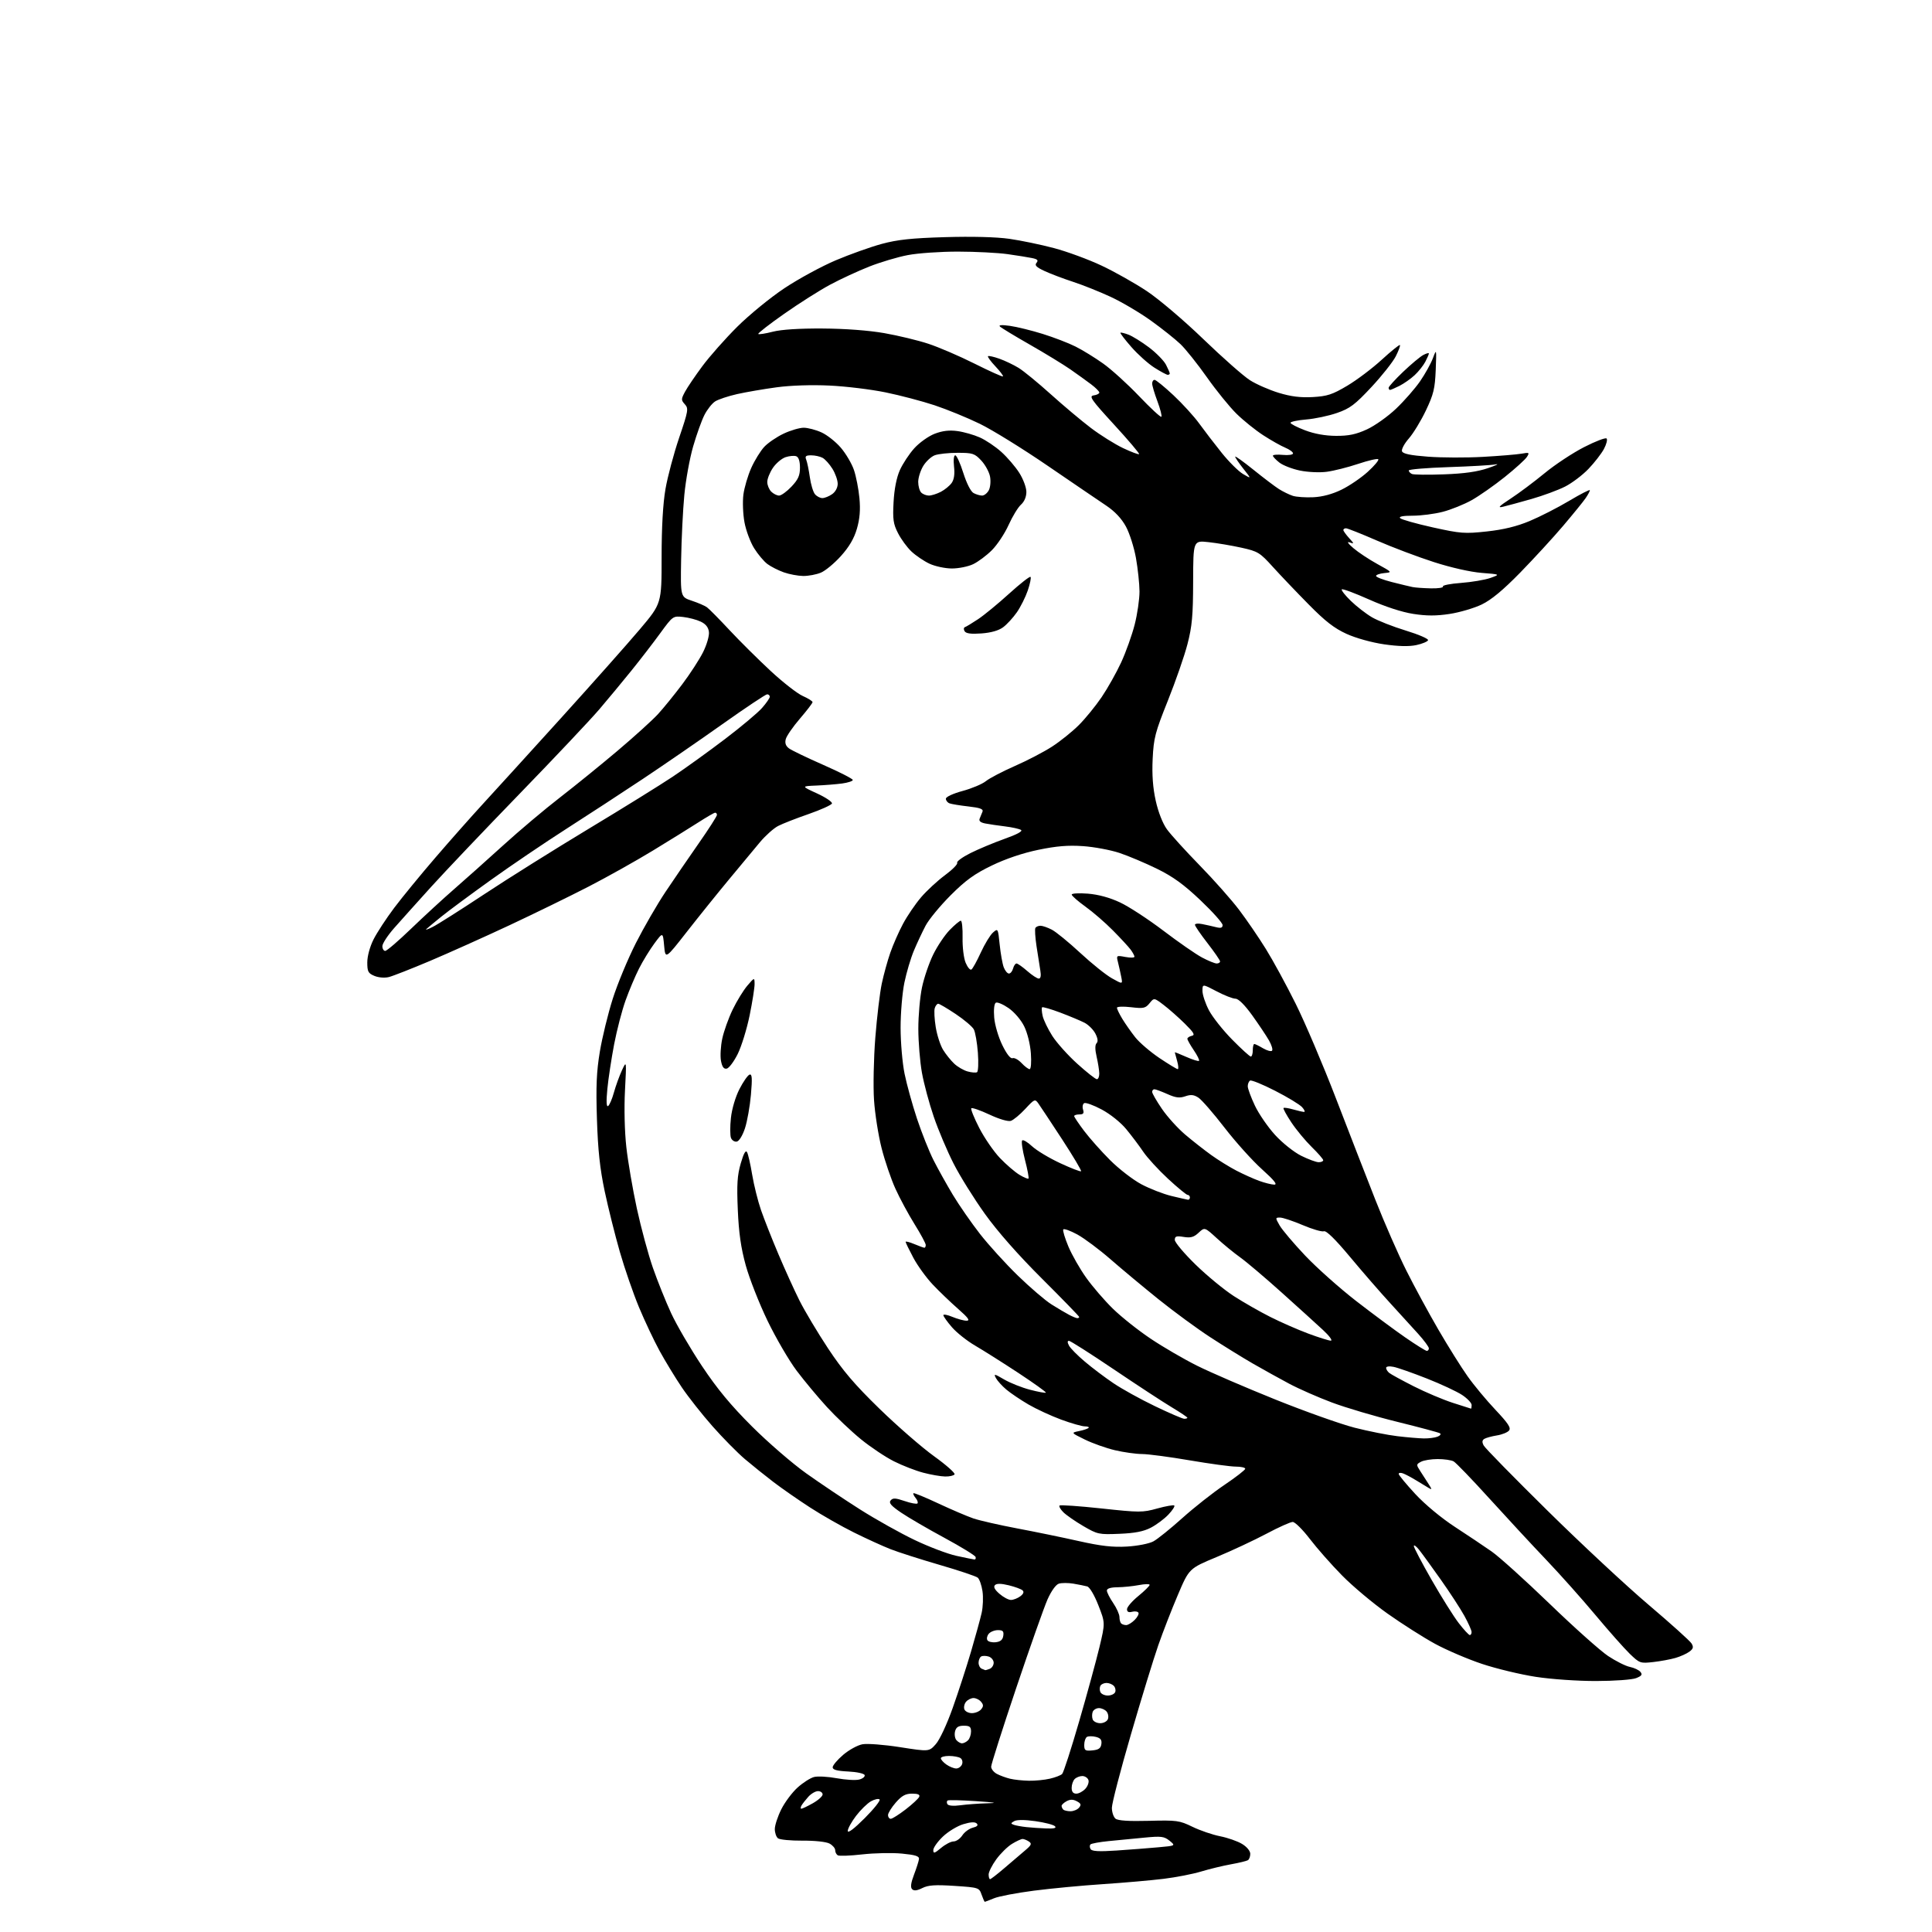 <?xml version="1.0" encoding="UTF-8" standalone="no"?>
<svg 
  version="1.1" 
  xmlns="http://www.w3.org/2000/svg" 
  xmlns:xlink="http://www.w3.org/1999/xlink" 
  xmlns:svg="http://www.w3.org/2000/svg"
  xmlns:rdf="http://www.w3.org/1999/02/22-rdf-syntax-ns#"
  xmlns:cc="http://creativecommons.org/ns#"
  xmlns:dc="http://purl.org/dc/elements/1.1/"
  viewBox="0 0 768 768"
  width="768"
  height="768"
>
<style>svg {background-color: white; }</style>"
<path stroke="none" fill="black" fill-rule="evenodd" d="M391.48,756.00C391.32,756.00 390.75,754.72 390.20,753.16C389.23,750.36 389.05,750.31 379.43,749.67C371.74,749.17 369.00,749.35 366.64,750.53C364.54,751.58 363.31,751.71 362.58,750.98C361.86,750.26 362.08,748.50 363.33,745.22C364.32,742.62 365.21,739.83 365.31,739.00C365.46,737.85 363.89,737.35 358.50,736.83C354.65,736.46 347.57,736.61 342.77,737.15C337.97,737.70 333.58,737.86 333.02,737.51C332.46,737.17 332.00,736.25 332.00,735.48C332.00,734.70 330.99,733.52 329.75,732.85C328.45,732.14 323.92,731.65 319.00,731.69C314.32,731.72 309.94,731.30 309.25,730.75C308.56,730.20 308.00,728.55 308.00,727.07C308.00,725.60 309.15,722.08 310.56,719.26C311.96,716.44 314.88,712.54 317.03,710.59C319.19,708.64 322.15,706.75 323.62,706.38C325.09,706.01 329.15,706.23 332.63,706.88C336.12,707.52 340.12,707.76 341.53,707.40C342.94,707.05 343.92,706.25 343.71,705.63C343.51,705.00 340.62,704.37 337.17,704.20C332.75,703.99 331.00,703.52 331.00,702.53C331.00,701.77 332.87,699.55 335.16,697.59C337.45,695.63 340.89,693.74 342.81,693.38C344.74,693.01 351.43,693.53 357.81,694.53C369.32,696.33 369.32,696.33 371.99,693.33C373.52,691.63 376.42,685.41 378.72,678.92C380.95,672.64 384.23,662.55 386.01,656.50C387.79,650.45 389.68,643.55 390.22,641.16C390.76,638.77 390.91,634.87 390.55,632.49C390.19,630.11 389.34,627.70 388.66,627.14C387.98,626.57 381.14,624.28 373.46,622.05C365.78,619.81 357.02,617.01 354.00,615.82C350.98,614.64 344.45,611.66 339.50,609.21C334.55,606.76 326.68,602.28 322.00,599.24C317.32,596.21 310.80,591.67 307.50,589.16C304.20,586.64 299.09,582.54 296.14,580.04C293.19,577.54 287.40,571.67 283.27,567.00C279.14,562.33 273.63,555.35 271.03,551.50C268.43,547.65 264.46,541.12 262.20,537.00C259.95,532.88 256.25,525.04 253.98,519.59C251.72,514.14 248.30,504.27 246.40,497.65C244.50,491.04 241.79,480.20 240.38,473.57C238.48,464.57 237.69,457.27 237.29,444.84C236.87,431.83 237.12,425.96 238.45,418.03C239.38,412.44 241.68,403.02 243.56,397.08C245.44,391.14 249.59,381.16 252.77,374.89C255.95,368.63 261.26,359.45 264.57,354.50C267.88,349.55 273.83,340.86 277.79,335.19C281.76,329.51 285.00,324.45 285.00,323.94C285.00,323.42 284.66,323.03 284.25,323.06C283.84,323.10 280.80,324.86 277.50,326.98C274.20,329.10 266.10,334.12 259.50,338.14C252.90,342.16 241.43,348.59 234.00,352.42C226.57,356.25 212.40,363.17 202.50,367.81C192.60,372.44 178.43,378.80 171.00,381.95C163.57,385.09 156.19,387.99 154.60,388.39C152.92,388.81 150.49,388.62 148.85,387.94C146.36,386.91 146.00,386.23 146.00,382.58C146.00,380.12 147.02,376.35 148.48,373.45C149.85,370.73 153.56,365.06 156.73,360.85C159.90,356.64 167.28,347.64 173.13,340.85C178.97,334.06 187.48,324.45 192.03,319.50C196.58,314.55 210.50,299.25 222.96,285.50C235.41,271.75 249.52,255.87 254.30,250.21C263.00,239.92 263.00,239.92 263.00,221.59C263.00,209.63 263.53,200.18 264.54,194.38C265.38,189.50 267.83,180.33 269.97,174.01C273.61,163.30 273.76,162.39 272.24,160.71C270.72,159.03 270.73,158.67 272.32,155.70C273.27,153.94 276.38,149.35 279.24,145.50C282.10,141.65 288.30,134.64 293.03,129.93C297.76,125.22 306.21,118.30 311.82,114.57C317.43,110.84 326.63,105.84 332.26,103.46C337.89,101.08 346.10,98.15 350.50,96.96C356.70,95.27 362.37,94.66 375.69,94.27C386.36,93.95 396.02,94.20 401.19,94.93C405.76,95.58 413.77,97.24 419.00,98.63C424.23,100.02 432.73,103.15 437.90,105.59C443.07,108.02 451.17,112.59 455.90,115.73C460.69,118.92 470.64,127.37 478.36,134.82C485.99,142.17 494.31,149.51 496.86,151.13C499.41,152.76 504.56,155.01 508.29,156.15C513.19,157.64 516.97,158.11 521.85,157.84C527.62,157.51 529.64,156.85 535.56,153.33C539.38,151.06 545.56,146.40 549.29,142.97C553.03,139.55 556.27,136.93 556.49,137.16C556.72,137.38 555.97,139.40 554.84,141.64C553.70,143.87 549.34,149.39 545.14,153.89C538.62,160.87 536.62,162.38 531.50,164.15C528.20,165.30 522.69,166.47 519.25,166.75C515.81,167.04 513.00,167.63 513.00,168.07C513.00,168.50 515.59,169.84 518.75,171.04C522.50,172.47 526.80,173.24 531.09,173.26C536.11,173.29 539.03,172.68 543.37,170.69C546.50,169.25 551.73,165.54 554.98,162.44C558.24,159.33 562.53,154.43 564.52,151.54C566.51,148.65 568.80,144.53 569.60,142.39C571.04,138.55 571.05,138.61 570.72,147.09C570.42,154.45 569.87,156.75 566.83,163.14C564.88,167.25 561.82,172.27 560.04,174.30C558.25,176.34 557.03,178.63 557.32,179.40C557.71,180.40 560.72,181.02 567.68,181.54C573.08,181.95 582.90,181.98 589.50,181.61C596.10,181.24 603.00,180.67 604.84,180.34C607.91,179.79 608.08,179.89 606.98,181.62C606.33,182.66 602.35,186.26 598.15,189.63C593.94,193.00 588.02,197.14 585.00,198.83C581.98,200.52 576.82,202.60 573.54,203.45C570.26,204.30 564.88,205.00 561.59,205.00C557.63,205.00 555.94,205.34 556.59,205.99C557.14,206.54 562.97,208.18 569.54,209.64C580.60,212.09 582.22,212.22 591.05,211.26C597.65,210.54 602.90,209.27 608.05,207.12C612.15,205.41 619.21,201.80 623.75,199.10C628.29,196.39 632.00,194.49 632.00,194.87C632.00,195.25 631.24,196.67 630.31,198.03C629.38,199.39 625.37,204.32 621.40,209.00C617.43,213.68 609.75,222.03 604.34,227.58C597.48,234.60 592.83,238.45 589.00,240.30C585.98,241.75 580.24,243.44 576.25,244.05C570.93,244.86 567.08,244.86 561.77,244.03C557.29,243.34 550.61,241.16 544.24,238.31C538.58,235.79 533.70,233.97 533.39,234.28C533.08,234.59 534.69,236.65 536.97,238.86C539.25,241.07 543.03,244.00 545.37,245.37C547.71,246.74 553.76,249.12 558.82,250.66C563.87,252.20 567.86,253.92 567.68,254.48C567.49,255.04 565.39,255.92 563.01,256.43C560.11,257.05 555.87,256.95 550.21,256.13C545.31,255.42 539.04,253.68 535.31,251.99C530.40,249.76 526.81,246.98 520.19,240.25C515.41,235.41 509.02,228.70 505.99,225.36C500.82,219.64 500.05,219.17 493.49,217.72C489.65,216.87 483.76,215.87 480.42,215.51C474.33,214.84 474.33,214.84 474.29,231.17C474.26,244.66 473.87,248.98 472.05,256.00C470.85,260.68 467.33,270.80 464.25,278.50C459.18,291.16 458.60,293.38 458.20,301.68C457.90,308.02 458.28,313.18 459.43,318.35C460.44,322.87 462.20,327.36 463.88,329.67C465.40,331.78 471.26,338.23 476.89,344.00C482.53,349.77 489.59,357.74 492.58,361.70C495.58,365.66 500.35,372.63 503.18,377.20C506.02,381.76 511.36,391.57 515.05,399.00C518.75,406.43 525.93,423.30 531.01,436.50C536.09,449.70 543.17,467.93 546.75,477.00C550.32,486.07 555.84,498.68 559.01,505.00C562.17,511.32 567.93,521.93 571.79,528.57C575.65,535.21 580.86,543.53 583.37,547.07C585.87,550.61 590.86,556.61 594.45,560.41C599.55,565.82 600.73,567.62 599.86,568.67C599.24,569.41 597.06,570.29 595.01,570.61C592.96,570.94 590.72,571.56 590.03,571.98C589.15,572.53 589.08,573.28 589.80,574.62C590.35,575.66 601.76,587.30 615.15,600.50C628.54,613.71 646.66,630.58 655.42,638.00C664.17,645.43 671.82,652.31 672.42,653.31C673.28,654.74 673.10,655.42 671.55,656.57C670.47,657.37 668.00,658.48 666.05,659.05C664.10,659.62 660.11,660.36 657.19,660.69C652.05,661.27 651.76,661.17 647.85,657.40C645.64,655.25 639.50,648.33 634.21,642.00C628.93,635.67 620.08,625.75 614.55,619.95C609.02,614.15 598.88,603.20 592.00,595.62C585.12,588.03 578.74,581.41 577.82,580.91C576.89,580.41 574.05,580.00 571.50,580.00C568.95,580.00 565.97,580.48 564.87,581.07C562.94,582.10 562.93,582.24 564.60,584.82C565.55,586.29 567.04,588.61 567.91,589.96C569.26,592.05 569.27,592.29 568.00,591.53C567.17,591.04 564.92,589.68 563.00,588.50C561.08,587.32 558.71,586.06 557.75,585.71C556.79,585.35 556.00,585.44 556.00,585.91C556.00,586.38 558.97,589.96 562.59,593.88C566.48,598.07 572.94,603.44 578.34,606.96C583.38,610.25 589.94,614.63 592.92,616.72C595.91,618.80 606.30,628.17 616.01,637.54C625.72,646.92 636.19,656.26 639.27,658.31C642.36,660.35 646.24,662.30 647.92,662.63C649.59,662.97 651.46,663.85 652.09,664.60C652.98,665.68 652.62,666.20 650.36,667.09C648.78,667.71 641.67,668.22 634.50,668.23C627.18,668.25 616.69,667.52 610.50,666.57C604.45,665.64 594.83,663.33 589.13,661.43C583.43,659.53 575.02,655.93 570.43,653.43C565.85,650.93 557.37,645.54 551.59,641.45C545.81,637.36 537.66,630.52 533.47,626.25C529.27,621.99 523.52,615.46 520.68,611.75C517.84,608.04 514.78,605.00 513.87,605.00C512.97,605.00 508.26,607.11 503.42,609.69C498.57,612.26 489.67,616.43 483.64,618.94C472.69,623.50 472.69,623.50 468.22,634.00C465.76,639.77 462.26,648.77 460.44,654.00C458.61,659.23 453.71,675.20 449.55,689.50C445.38,703.80 441.98,716.91 441.99,718.63C441.99,720.35 442.64,722.29 443.42,722.94C444.39,723.74 448.63,724.02 456.67,723.81C467.78,723.52 468.84,723.66 474.00,726.17C477.02,727.64 481.98,729.34 485.02,729.94C488.05,730.54 491.99,731.92 493.77,733.01C495.64,734.14 497.00,735.79 497.00,736.93C497.00,738.00 496.58,739.14 496.06,739.46C495.54,739.78 492.50,740.52 489.31,741.09C486.11,741.67 480.80,742.95 477.50,743.95C474.20,744.95 467.45,746.27 462.50,746.87C457.55,747.48 446.75,748.42 438.50,748.97C430.25,749.51 417.88,750.68 411.00,751.57C404.12,752.46 396.98,753.82 395.13,754.60C393.27,755.37 391.63,756.00 391.48,756.00zM393.57,747.00C393.88,747.00 396.47,745.00 399.32,742.55C402.17,740.11 405.85,736.96 407.50,735.57C410.02,733.44 410.26,732.88 409.00,732.03C408.18,731.48 407.05,731.03 406.50,731.02C405.95,731.01 404.05,731.89 402.28,732.97C400.51,734.05 397.70,736.82 396.03,739.12C394.36,741.42 393.00,744.13 393.00,745.15C393.00,746.17 393.26,747.00 393.57,747.00zM374.08,734.59C375.77,733.17 378.01,732.00 379.05,732.00C380.10,732.00 381.66,730.92 382.53,729.60C383.40,728.27 385.27,726.90 386.70,726.54C388.46,726.10 388.96,725.56 388.27,724.87C387.57,724.17 385.87,724.26 382.94,725.14C380.57,725.84 376.92,728.06 374.82,730.06C372.72,732.06 371.00,734.48 371.00,735.43C371.00,736.91 371.47,736.78 374.08,734.59zM443.89,735.61C449.17,735.25 456.62,734.68 460.43,734.33C467.36,733.71 467.36,733.71 464.93,731.73C462.78,729.99 461.62,729.84 455.00,730.48C450.88,730.88 444.50,731.49 440.83,731.85C437.16,732.21 433.85,732.81 433.48,733.19C433.11,733.56 433.13,734.40 433.54,735.06C434.07,735.93 436.91,736.08 443.89,735.61zM343.70,722.78C347.39,719.09 350.07,715.73 349.65,715.31C349.23,714.90 347.69,715.22 346.23,716.04C344.77,716.86 342.10,719.47 340.29,721.84C338.48,724.22 337.00,726.90 337.00,727.82C337.00,728.87 339.47,727.01 343.70,722.78zM415.95,726.84C419.07,726.95 420.08,726.68 419.35,725.95C418.76,725.36 415.27,724.46 411.57,723.94C407.37,723.34 404.22,723.34 403.17,723.93C401.74,724.73 401.72,724.94 403.00,725.39C403.82,725.69 406.07,726.09 408.00,726.30C409.93,726.51 413.50,726.75 415.95,726.84zM354.09,723.00C354.69,723.00 357.37,721.31 360.04,719.25C362.71,717.19 365.13,714.94 365.41,714.25C365.77,713.39 364.88,713.00 362.57,713.00C359.97,713.00 358.50,713.80 356.10,716.53C354.40,718.48 353.00,720.73 353.00,721.53C353.00,722.34 353.49,723.00 354.09,723.00zM425.54,720.00C426.76,720.00 428.29,719.36 428.94,718.57C429.89,717.43 429.72,716.92 428.06,716.03C426.59,715.24 425.43,715.23 424.00,716.00C422.90,716.59 422.00,717.43 422.00,717.87C422.00,718.31 422.30,718.97 422.67,719.33C423.03,719.70 424.33,720.00 425.54,720.00zM318.55,719.00C318.92,719.00 320.98,718.02 323.11,716.82C325.25,715.61 327.00,714.04 327.00,713.32C327.00,712.59 326.18,712.00 325.17,712.00C324.17,712.00 322.44,713.01 321.32,714.25C320.21,715.49 318.98,717.06 318.59,717.75C318.20,718.44 318.18,719.00 318.55,719.00zM381.77,717.62C384.25,717.28 389.03,716.93 392.39,716.84C396.93,716.73 395.80,716.51 388.00,715.99C382.23,715.60 377.16,715.48 376.73,715.71C376.31,715.95 376.26,716.61 376.62,717.19C377.01,717.82 379.04,717.99 381.77,717.62zM427.85,713.00C428.86,713.00 430.49,712.12 431.47,711.04C432.44,709.96 432.98,708.38 432.65,707.54C432.33,706.69 431.24,706.00 430.23,706.00C429.22,706.00 427.86,706.54 427.20,707.20C426.54,707.86 426.00,709.43 426.00,710.70C426.00,712.27 426.59,713.00 427.85,713.00zM409.00,707.87C411.48,707.92 415.24,707.55 417.37,707.05C419.50,706.56 421.69,705.71 422.22,705.18C422.76,704.64 425.80,695.26 428.96,684.35C432.13,673.43 435.76,660.14 437.04,654.81C439.36,645.12 439.36,645.12 436.61,638.11C435.02,634.04 433.15,630.90 432.18,630.63C431.26,630.38 428.79,629.89 426.71,629.53C424.62,629.18 422.01,629.18 420.91,629.53C419.71,629.91 417.89,632.46 416.39,635.83C415.02,638.95 409.41,654.81 403.94,671.07C398.47,687.34 394.00,701.38 394.00,702.29C394.00,703.19 395.01,704.47 396.25,705.14C397.49,705.80 399.85,706.67 401.50,707.07C403.15,707.47 406.52,707.83 409.00,707.87zM380.12,703.00C381.03,703.00 382.07,702.25 382.43,701.33C382.78,700.41 382.49,699.29 381.78,698.85C381.08,698.40 379.04,698.02 377.25,698.02C375.46,698.01 374.00,698.42 374.00,698.94C374.00,699.46 375.00,700.59 376.22,701.44C377.44,702.30 379.20,703.00 380.12,703.00zM434.25,695.81C436.72,695.57 437.58,694.97 437.81,693.29C438.05,691.63 437.50,690.91 435.62,690.44C434.24,690.09 432.64,690.11 432.06,690.46C431.48,690.82 431.00,692.24 431.00,693.62C431.00,695.85 431.37,696.09 434.25,695.81zM382.42,693.00C383.07,693.00 384.14,692.46 384.80,691.80C385.46,691.14 386.00,689.57 386.00,688.30C386.00,686.43 385.46,686.00 383.12,686.00C380.99,686.00 380.08,686.58 379.66,688.20C379.34,689.41 379.57,690.98 380.16,691.70C380.76,692.41 381.77,693.00 382.42,693.00zM437.36,685.00C438.70,685.00 440.07,684.27 440.41,683.37C440.75,682.48 440.52,681.13 439.89,680.37C439.27,679.62 437.90,679.00 436.85,679.00C435.80,679.00 434.68,679.67 434.36,680.50C434.05,681.33 434.05,682.67 434.36,683.50C434.68,684.33 436.03,685.00 437.36,685.00zM386.35,681.00C387.67,681.00 389.32,680.33 390.00,679.50C390.99,678.30 390.99,677.70 390.00,676.50C389.32,675.67 387.97,675.00 387.00,675.00C386.03,675.00 384.69,675.67 384.01,676.49C383.33,677.31 383.04,678.66 383.36,679.49C383.68,680.32 385.02,681.00 386.35,681.00zM440.36,674.00C441.70,674.00 443.02,673.38 443.31,672.62C443.61,671.86 443.34,670.74 442.72,670.12C442.10,669.50 440.82,669.00 439.86,669.00C438.90,669.00 437.83,669.47 437.47,670.05C437.11,670.62 437.07,671.75 437.38,672.55C437.69,673.35 439.03,674.00 440.36,674.00zM391.67,663.92C391.76,663.96 392.55,663.73 393.42,663.39C394.29,663.06 395.00,661.96 395.00,660.96C395.00,659.96 394.10,658.85 393.01,658.50C391.91,658.16 390.56,658.15 390.01,658.49C389.45,658.84 389.00,659.95 389.00,660.98C389.00,662.00 389.56,663.06 390.25,663.34C390.94,663.62 391.58,663.88 391.67,663.92zM395.84,652.81C397.72,652.59 398.59,651.84 398.82,650.25C399.08,648.44 398.66,648.00 396.69,648.00C395.35,648.00 393.70,648.66 393.04,649.46C392.37,650.26 392.13,651.41 392.51,652.01C392.88,652.62 394.38,652.98 395.84,652.81zM584.25,649.96C584.66,649.98 584.99,649.44 584.98,648.75C584.97,648.06 583.68,645.18 582.12,642.34C580.55,639.49 576.30,632.97 572.67,627.84C569.04,622.70 565.17,617.38 564.06,616.00C562.95,614.62 562.03,613.98 562.02,614.57C562.01,615.16 565.20,621.23 569.11,628.06C573.02,634.88 577.86,642.60 579.86,645.19C581.86,647.79 583.84,649.93 584.25,649.96zM447.67,646.00C448.40,646.00 449.92,645.08 451.04,643.96C452.16,642.84 452.83,641.54 452.54,641.06C452.24,640.58 451.10,640.42 450.00,640.71C448.64,641.07 448.00,640.74 448.00,639.68C448.00,638.83 450.02,636.47 452.50,634.45C454.98,632.42 457.00,630.42 457.00,630.01C457.00,629.60 455.09,629.64 452.75,630.09C450.41,630.54 446.59,630.93 444.25,630.96C441.51,630.98 440.00,631.45 440.00,632.27C440.00,632.97 441.12,635.19 442.50,637.21C443.88,639.24 445.00,641.74 445.00,642.78C445.00,643.82 445.30,644.97 445.67,645.33C446.03,645.70 446.93,646.00 447.67,646.00zM401.86,636.00C402.83,636.00 404.49,635.36 405.56,634.57C406.83,633.63 407.15,632.81 406.50,632.21C405.95,631.69 403.48,630.78 401.01,630.18C397.94,629.44 396.19,629.41 395.51,630.11C394.83,630.81 395.41,631.93 397.31,633.57C398.85,634.91 400.90,636.00 401.86,636.00zM387.33,619.92C387.79,619.96 388.00,619.51 387.80,618.91C387.60,618.31 382.05,614.90 375.47,611.34C368.89,607.79 361.13,603.27 358.24,601.31C354.21,598.58 353.23,597.43 354.04,596.45C354.91,595.40 355.96,595.45 359.61,596.69C362.08,597.54 364.37,597.96 364.70,597.64C365.02,597.31 364.71,596.35 364.00,595.50C363.29,594.65 362.89,593.78 363.11,593.57C363.32,593.37 367.76,595.19 372.97,597.63C378.18,600.07 384.48,602.76 386.96,603.61C389.45,604.45 397.28,606.23 404.35,607.57C411.43,608.90 422.46,611.17 428.86,612.61C437.70,614.59 442.31,615.11 448.00,614.78C452.22,614.53 456.81,613.63 458.50,612.71C460.15,611.82 465.32,607.65 470.00,603.45C474.68,599.25 482.21,593.31 486.75,590.26C491.29,587.20 495.00,584.32 495.00,583.85C495.00,583.38 493.31,583.00 491.25,583.00C489.19,583.00 480.98,581.88 473.00,580.52C465.02,579.15 456.48,578.02 454.00,578.00C451.52,577.99 446.65,577.30 443.18,576.48C439.70,575.66 434.35,573.76 431.28,572.26C425.72,569.54 425.72,569.54 428.91,568.88C430.67,568.53 432.38,567.95 432.72,567.62C433.06,567.28 432.38,567.00 431.22,567.00C430.06,567.00 425.83,565.79 421.81,564.31C417.79,562.82 411.94,560.12 408.82,558.30C405.69,556.47 401.74,553.81 400.04,552.38C398.34,550.95 396.48,548.89 395.89,547.80C394.94,546.01 395.26,546.07 399.17,548.36C401.55,549.75 406.17,551.59 409.43,552.44C412.68,553.29 415.53,553.81 415.74,553.60C415.95,553.38 411.03,549.86 404.81,545.76C398.59,541.67 390.86,536.79 387.64,534.91C384.41,533.03 380.25,529.73 378.39,527.57C376.52,525.41 375.00,523.26 375.00,522.81C375.00,522.35 376.63,522.65 378.62,523.49C380.61,524.32 383.14,525.00 384.23,525.00C385.73,525.00 384.91,523.86 380.86,520.30C377.91,517.71 373.39,513.38 370.82,510.67C368.25,507.96 364.76,503.15 363.07,499.98C361.38,496.81 360.00,493.97 360.00,493.66C360.00,493.35 361.56,493.75 363.47,494.55C365.38,495.35 367.18,496.00 367.47,496.00C367.76,496.00 368.00,495.50 368.00,494.89C368.00,494.27 366.00,490.56 363.55,486.63C361.10,482.70 357.67,476.34 355.93,472.50C354.19,468.66 351.71,461.39 350.43,456.33C349.15,451.28 347.80,442.72 347.44,437.32C347.07,431.92 347.30,420.75 347.95,412.50C348.60,404.25 349.76,394.57 350.52,391.00C351.28,387.43 352.80,381.90 353.91,378.72C355.01,375.55 357.28,370.37 358.97,367.22C360.65,364.08 363.88,359.33 366.15,356.68C368.42,354.03 372.70,350.07 375.67,347.88C378.63,345.69 380.80,343.49 380.49,342.98C380.18,342.48 382.53,340.75 385.71,339.15C388.90,337.55 395.02,334.99 399.31,333.46C404.26,331.71 406.66,330.41 405.86,329.91C405.16,329.48 402.32,328.85 399.55,328.51C396.77,328.17 393.23,327.65 391.68,327.35C389.77,326.98 389.04,326.36 389.43,325.41C389.74,324.63 390.25,323.39 390.56,322.64C390.97,321.61 389.59,321.10 384.99,320.58C381.62,320.20 378.22,319.64 377.43,319.34C376.64,319.03 376.00,318.21 376.00,317.50C376.00,316.77 378.84,315.45 382.65,314.42C386.30,313.43 390.47,311.68 391.90,310.52C393.33,309.36 398.50,306.66 403.39,304.51C408.29,302.37 414.96,298.89 418.22,296.78C421.48,294.67 426.27,290.82 428.87,288.22C431.46,285.63 435.54,280.63 437.92,277.12C440.30,273.61 443.79,267.40 445.68,263.32C447.56,259.24 449.98,252.47 451.05,248.29C452.12,244.10 452.98,238.16 452.97,235.09C452.95,232.02 452.31,226.04 451.56,221.81C450.80,217.58 449.01,211.94 447.56,209.29C445.83,206.11 443.16,203.28 439.73,200.98C436.87,199.07 426.42,191.95 416.51,185.18C406.61,178.40 394.45,170.88 389.50,168.47C384.55,166.06 376.45,162.75 371.50,161.10C366.55,159.46 357.77,157.15 352.00,155.97C346.23,154.79 336.23,153.57 329.78,153.27C322.73,152.93 314.36,153.20 308.78,153.95C303.68,154.64 296.57,155.86 293.00,156.66C289.43,157.47 285.49,158.78 284.26,159.58C283.03,160.38 281.13,162.79 280.03,164.94C278.93,167.09 276.91,172.72 275.54,177.45C274.17,182.18 272.59,190.87 272.03,196.77C271.47,202.67 270.90,214.21 270.76,222.40C270.50,237.30 270.50,237.30 275.00,238.80C277.48,239.62 280.19,240.79 281.02,241.40C281.86,242.00 285.91,246.10 290.01,250.50C294.12,254.90 301.48,262.20 306.36,266.73C311.24,271.26 316.98,275.73 319.12,276.67C321.25,277.61 323.00,278.71 323.00,279.11C323.00,279.51 320.74,282.46 317.98,285.67C315.22,288.88 312.69,292.54 312.36,293.80C311.94,295.39 312.34,296.53 313.63,297.49C314.66,298.26 320.79,301.21 327.25,304.05C333.71,306.89 339.00,309.59 339.00,310.05C339.00,310.50 337.09,311.13 334.75,311.45C332.41,311.76 327.80,312.13 324.50,312.27C318.50,312.52 318.50,312.52 324.78,315.40C328.24,316.99 330.91,318.79 330.71,319.40C330.51,320.00 326.33,321.89 321.42,323.60C316.51,325.30 311.06,327.43 309.31,328.34C307.55,329.25 304.33,332.13 302.13,334.74C299.94,337.36 294.40,344.02 289.82,349.55C285.23,355.08 277.66,364.49 272.99,370.46C264.50,381.32 264.50,381.32 264.00,375.91C263.50,370.50 263.50,370.50 260.16,375.00C258.32,377.48 255.56,381.98 254.03,385.00C252.50,388.02 250.09,393.72 248.68,397.66C247.26,401.60 245.21,409.48 244.12,415.16C243.04,420.85 241.82,428.83 241.43,432.90C240.96,437.78 241.05,440.08 241.72,439.67C242.27,439.33 243.32,436.90 244.04,434.28C244.77,431.65 246.20,427.70 247.22,425.50C249.07,421.50 249.07,421.50 248.44,433.50C248.07,440.56 248.29,449.82 248.98,456.00C249.62,461.77 251.51,472.78 253.17,480.45C254.84,488.12 257.70,498.69 259.53,503.95C261.36,509.20 264.62,517.33 266.78,522.00C268.94,526.67 274.45,536.12 279.03,543.00C285.11,552.12 290.49,558.62 298.93,567.04C305.29,573.39 315.00,581.78 320.50,585.69C326.00,589.61 335.64,596.07 341.92,600.05C348.20,604.03 357.96,609.49 363.62,612.19C369.27,614.89 376.73,617.72 380.20,618.47C383.66,619.23 386.88,619.88 387.33,619.92zM445.00,609.71C436.83,610.05 436.27,609.93 430.63,606.64C427.40,604.75 423.83,602.27 422.69,601.13C421.55,599.99 420.87,598.80 421.19,598.48C421.51,598.16 428.99,598.68 437.81,599.63C453.01,601.27 454.19,601.28 460.06,599.64C463.47,598.70 466.50,598.17 466.80,598.47C467.11,598.77 466.04,600.41 464.43,602.10C462.82,603.80 459.70,606.12 457.50,607.27C454.61,608.78 451.15,609.46 445.00,609.71zM375.69,586.93C373.94,586.90 370.02,586.22 367.00,585.42C363.98,584.63 358.73,582.59 355.35,580.89C351.97,579.19 346.07,575.25 342.23,572.12C338.39,568.99 332.32,563.24 328.74,559.34C325.16,555.44 319.73,548.92 316.67,544.86C313.62,540.80 308.41,531.86 305.09,524.99C301.78,518.12 297.89,508.23 296.45,503.00C294.54,496.08 293.68,490.09 293.29,480.94C292.85,470.84 293.08,467.22 294.46,462.47C295.65,458.40 296.43,457.02 296.98,458.04C297.41,458.84 298.33,462.88 299.01,467.00C299.70,471.12 301.27,477.43 302.50,481.00C303.74,484.57 306.84,492.45 309.41,498.50C311.97,504.55 315.75,512.88 317.81,517.00C319.88,521.12 324.98,529.67 329.16,536.00C335.03,544.87 339.70,550.36 349.63,560.02C356.71,566.90 366.44,575.37 371.26,578.84C376.08,582.31 379.77,585.57 379.45,586.08C379.14,586.58 377.45,586.97 375.69,586.93zM566.00,571.80C567.92,571.83 570.37,571.52 571.43,571.10C572.50,570.69 572.93,570.08 572.41,569.75C571.88,569.42 564.26,567.38 555.47,565.21C546.69,563.05 535.00,559.59 529.50,557.53C524.00,555.47 516.35,552.11 512.50,550.06C508.65,548.01 502.12,544.39 498.00,542.02C493.88,539.64 486.23,534.91 481.00,531.50C475.77,528.09 466.55,521.32 460.50,516.46C454.45,511.59 445.86,504.43 441.41,500.55C436.96,496.67 431.03,492.25 428.24,490.72C425.44,489.20 422.93,488.30 422.66,488.73C422.40,489.16 423.32,492.21 424.70,495.51C426.08,498.80 429.26,504.38 431.76,507.89C434.26,511.41 439.05,516.97 442.40,520.24C445.76,523.52 452.53,528.90 457.46,532.19C462.38,535.49 470.71,540.33 475.96,542.94C481.21,545.56 495.18,551.59 507.00,556.34C518.83,561.10 533.00,566.13 538.50,567.54C544.00,568.94 551.65,570.46 555.50,570.91C559.35,571.37 564.08,571.77 566.00,571.80zM470.75,563.99C471.44,563.99 472.00,563.81 472.00,563.57C472.00,563.34 469.19,561.46 465.75,559.39C462.31,557.33 451.95,550.55 442.72,544.32C433.49,538.09 425.49,533.00 424.94,533.00C424.27,533.00 424.27,533.64 424.95,534.91C425.52,535.97 428.34,538.83 431.24,541.27C434.13,543.72 439.24,547.58 442.60,549.84C445.95,552.11 453.37,556.22 459.10,558.97C464.82,561.72 470.06,563.98 470.75,563.99zM584.75,559.96C584.89,559.98 585.00,559.33 585.00,558.51C585.00,557.70 583.30,555.90 581.21,554.52C579.13,553.14 572.82,550.20 567.19,547.98C561.56,545.76 555.61,543.67 553.98,543.35C552.26,543.00 551.00,543.17 551.00,543.75C551.00,544.30 551.56,545.21 552.25,545.76C552.94,546.32 557.30,548.70 561.95,551.06C566.60,553.42 573.58,556.37 577.45,557.63C581.33,558.88 584.61,559.93 584.75,559.96zM567.18,537.00C567.63,537.00 568.00,536.54 568.00,535.98C568.00,535.42 566.09,532.83 563.75,530.23C561.42,527.63 556.40,522.12 552.61,518.00C548.82,513.88 541.66,505.64 536.71,499.70C530.85,492.67 527.20,489.09 526.28,489.45C525.50,489.74 521.70,488.64 517.83,486.99C513.96,485.35 509.91,484.00 508.84,484.00C506.93,484.00 506.93,484.08 508.69,487.16C509.69,488.89 514.24,494.27 518.82,499.11C523.40,503.95 532.54,512.09 539.14,517.21C545.74,522.32 554.56,528.86 558.75,531.75C562.94,534.64 566.73,537.00 567.18,537.00zM529.00,532.93C529.83,532.94 528.48,531.08 525.95,528.73C523.45,526.40 516.02,519.67 509.45,513.77C502.88,507.87 495.48,501.60 493.00,499.83C490.52,498.06 486.33,494.63 483.68,492.20C478.86,487.79 478.86,487.79 476.47,490.03C474.58,491.80 473.33,492.15 470.54,491.70C467.61,491.22 467.00,491.43 467.00,492.89C467.00,493.85 470.71,498.26 475.25,502.69C479.79,507.11 486.65,512.76 490.50,515.24C494.35,517.72 500.88,521.45 505.00,523.52C509.12,525.60 515.88,528.56 520.00,530.10C524.12,531.64 528.17,532.91 529.00,532.93zM428.25,523.99C428.66,524.00 429.00,523.78 429.00,523.52C429.00,523.25 422.33,516.39 414.19,508.27C404.71,498.82 396.53,489.54 391.49,482.50C387.16,476.45 381.55,467.45 379.04,462.50C376.52,457.55 372.98,449.19 371.18,443.91C369.37,438.64 367.26,430.77 366.48,426.41C365.70,422.06 365.06,414.23 365.05,409.00C365.04,403.77 365.70,396.35 366.51,392.50C367.32,388.65 369.33,382.77 370.97,379.43C372.61,376.09 375.56,371.70 377.52,369.68C379.49,367.66 381.47,366.00 381.94,366.00C382.40,366.00 382.72,369.04 382.64,372.75C382.56,376.53 383.10,380.92 383.87,382.74C384.62,384.52 385.64,385.72 386.14,385.41C386.64,385.11 388.32,382.07 389.87,378.68C391.43,375.28 393.60,371.70 394.71,370.72C396.69,368.97 396.73,369.03 397.39,375.48C397.76,379.08 398.48,383.14 399.00,384.51C399.52,385.88 400.45,387.00 401.07,387.00C401.68,387.00 402.42,386.10 402.71,385.00C403.00,383.90 403.62,383.00 404.08,383.00C404.55,383.00 406.47,384.35 408.35,386.00C410.23,387.65 412.29,389.00 412.93,389.00C413.69,389.00 413.90,387.87 413.54,385.75C413.24,383.96 412.56,379.62 412.03,376.10C411.50,372.58 411.30,369.32 411.59,368.85C411.88,368.38 412.79,368.00 413.61,368.00C414.43,368.00 416.46,368.70 418.12,369.56C419.78,370.42 424.87,374.58 429.43,378.81C433.99,383.04 439.65,387.58 442.02,388.90C446.31,391.30 446.31,391.30 445.70,388.27C445.37,386.60 444.79,383.99 444.41,382.48C443.73,379.77 443.78,379.74 447.36,380.41C449.36,380.78 450.99,380.73 450.97,380.30C450.95,379.86 450.27,378.60 449.46,377.50C448.64,376.40 445.48,372.97 442.42,369.88C439.37,366.78 434.43,362.51 431.45,360.38C428.48,358.24 426.03,356.10 426.02,355.61C426.01,355.13 428.90,354.96 432.45,355.24C436.63,355.58 441.12,356.80 445.23,358.73C448.72,360.36 456.47,365.42 462.45,369.96C468.44,374.51 475.35,379.31 477.82,380.62C480.28,381.93 482.91,383.00 483.65,383.00C484.39,383.00 485.00,382.63 485.00,382.18C485.00,381.73 482.75,378.47 480.01,374.93C477.26,371.39 475.01,368.11 475.01,367.62C475.00,367.14 476.30,367.01 477.88,367.33C479.47,367.64 481.94,368.20 483.38,368.56C485.33,369.05 486.00,368.83 486.00,367.72C486.00,366.90 482.04,362.46 477.19,357.86C470.55,351.56 466.29,348.48 459.90,345.34C455.24,343.06 448.51,340.22 444.96,339.04C441.41,337.87 434.90,336.65 430.50,336.35C424.58,335.94 419.96,336.32 412.73,337.82C406.55,339.10 399.75,341.40 394.23,344.07C387.37,347.38 383.87,349.91 377.89,355.89C373.71,360.08 369.22,365.52 367.92,368.00C366.62,370.48 364.53,374.93 363.29,377.89C362.04,380.86 360.34,386.58 359.51,390.60C358.68,394.62 358.00,402.68 358.00,408.50C358.00,414.32 358.71,422.55 359.57,426.79C360.43,431.03 362.66,439.08 364.51,444.67C366.37,450.27 369.33,457.69 371.08,461.16C372.84,464.64 376.31,470.86 378.79,474.99C381.28,479.12 386.12,486.10 389.55,490.50C392.98,494.90 399.77,502.37 404.64,507.10C409.51,511.83 415.52,516.98 418.00,518.53C420.48,520.09 423.62,521.95 425.00,522.67C426.38,523.40 427.84,523.99 428.25,523.99zM472.25,476.92C472.66,476.96 473.00,476.55 473.00,476.00C473.00,475.45 472.60,475.00 472.12,475.00C471.64,475.00 468.13,472.12 464.32,468.59C460.51,465.06 456.08,460.23 454.46,457.84C452.85,455.45 449.80,451.41 447.69,448.85C445.49,446.18 441.34,442.86 437.93,441.04C434.67,439.30 431.53,438.17 430.96,438.53C430.39,438.88 430.19,440.03 430.53,441.08C430.99,442.55 430.65,443.00 429.07,443.00C427.93,443.00 427.00,443.30 427.00,443.66C427.00,444.02 428.78,446.68 430.96,449.56C433.14,452.45 437.78,457.67 441.28,461.17C444.78,464.67 450.37,468.98 453.70,470.76C457.04,472.54 462.41,474.63 465.63,475.41C468.86,476.19 471.84,476.87 472.25,476.92zM506.50,470.91C507.94,470.95 506.59,469.25 501.63,464.78C497.85,461.39 491.16,453.95 486.76,448.25C482.36,442.55 477.70,437.19 476.40,436.34C474.58,435.15 473.37,435.02 471.15,435.80C468.89,436.58 467.36,436.39 464.03,434.90C461.69,433.86 459.38,433.00 458.89,433.00C458.40,433.00 458.00,433.47 458.00,434.05C458.00,434.64 459.75,437.67 461.89,440.80C464.03,443.94 468.20,448.54 471.14,451.03C474.09,453.53 478.75,457.18 481.50,459.16C484.25,461.14 488.75,463.92 491.50,465.35C494.25,466.77 498.30,468.60 500.50,469.40C502.70,470.20 505.40,470.88 506.50,470.91zM408.84,468.50C409.07,468.26 408.45,464.91 407.44,461.06C406.44,457.20 405.94,453.73 406.33,453.34C406.71,452.95 408.49,454.00 410.26,455.66C412.04,457.32 417.05,460.34 421.40,462.36C425.74,464.38 429.50,465.84 429.75,465.59C429.99,465.34 426.57,459.59 422.15,452.82C417.72,446.04 413.48,439.64 412.73,438.59C411.44,436.78 411.19,436.89 407.55,440.82C405.44,443.09 402.87,445.22 401.83,445.56C400.71,445.91 397.21,444.88 393.32,443.06C389.68,441.36 386.44,440.23 386.12,440.55C385.80,440.87 387.22,444.40 389.28,448.40C391.34,452.40 395.04,457.77 397.51,460.35C399.97,462.92 403.43,465.90 405.20,466.97C406.96,468.05 408.60,468.73 408.84,468.50zM524.20,462.00C525.19,462.00 526.00,461.64 526.00,461.21C526.00,460.77 523.95,458.41 521.44,455.96C518.94,453.51 515.29,449.11 513.34,446.18C511.40,443.26 509.99,440.68 510.22,440.45C510.45,440.22 512.17,440.48 514.06,441.02C515.94,441.56 517.90,442.00 518.40,442.00C518.90,442.00 518.53,441.14 517.59,440.10C516.64,439.05 511.81,436.12 506.85,433.59C501.90,431.05 497.43,429.24 496.92,429.55C496.41,429.86 496.00,430.88 496.00,431.81C496.00,432.74 497.28,436.20 498.84,439.50C500.40,442.80 504.02,448.05 506.88,451.18C509.76,454.33 514.36,458.00 517.23,459.43C520.07,460.84 523.20,462.00 524.20,462.00zM292.88,453.80C291.98,453.96 290.95,453.30 290.57,452.32C290.20,451.35 290.18,447.79 290.55,444.42C290.93,440.84 292.34,436.08 293.93,432.95C295.44,430.02 297.24,427.42 297.95,427.18C298.96,426.85 299.08,428.52 298.51,435.13C298.11,439.73 297.04,445.75 296.14,448.50C295.18,451.41 293.82,453.62 292.88,453.80zM436.02,429.00C436.56,429.00 436.99,427.99 436.98,426.75C436.96,425.51 436.49,422.52 435.93,420.09C435.26,417.18 435.26,415.34 435.91,414.69C436.56,414.04 436.40,412.74 435.43,410.87C434.63,409.31 432.68,407.37 431.10,406.55C429.53,405.74 425.19,403.93 421.47,402.52C417.74,401.12 414.49,400.17 414.25,400.42C414.01,400.66 414.10,402.19 414.46,403.81C414.81,405.43 416.55,409.02 418.30,411.78C420.06,414.53 424.55,419.54 428.27,422.89C431.99,426.25 435.48,429.00 436.02,429.00zM388.38,426.22C388.87,425.94 389.02,422.45 388.72,418.45C388.42,414.45 387.69,410.28 387.10,409.18C386.51,408.08 383.27,405.34 379.90,403.09C376.53,400.84 373.40,399.00 372.95,399.00C372.50,399.00 371.88,399.79 371.58,400.75C371.27,401.71 371.45,405.12 371.97,408.31C372.49,411.51 373.81,415.57 374.90,417.33C375.98,419.09 377.97,421.56 379.31,422.82C380.64,424.08 383.03,425.47 384.62,425.91C386.20,426.35 387.90,426.49 388.38,426.22zM288.87,424.80C287.71,425.01 287.06,424.11 286.60,421.69C286.25,419.81 286.48,415.85 287.11,412.89C287.74,409.93 289.60,404.71 291.26,401.30C292.91,397.89 295.54,393.62 297.09,391.80C299.92,388.50 299.92,388.50 299.96,391.14C299.98,392.59 299.09,398.22 297.99,403.64C296.88,409.06 294.74,415.98 293.24,419.00C291.73,422.02 289.77,424.64 288.87,424.80zM409.29,425.00C409.83,425.00 410.04,422.31 409.79,418.75C409.54,415.13 408.42,410.61 407.14,408.00C405.86,405.40 403.23,402.33 400.91,400.72C398.70,399.20 396.42,398.24 395.84,398.60C395.21,398.99 394.95,401.41 395.21,404.50C395.45,407.42 396.88,412.28 398.43,415.44C400.16,418.99 401.70,420.95 402.50,420.64C403.21,420.37 404.81,421.24 406.07,422.57C407.32,423.91 408.77,425.00 409.29,425.00zM468.17,425.00C468.55,425.00 468.44,423.54 467.93,421.76C467.42,419.97 467.00,418.42 467.00,418.31C467.00,418.20 469.06,419.02 471.58,420.14C474.10,421.25 476.38,421.96 476.63,421.70C476.89,421.44 475.95,419.54 474.55,417.48C473.15,415.41 472.00,413.37 472.00,412.93C472.00,412.50 472.79,411.97 473.75,411.76C475.15,411.46 474.61,410.50 471.00,406.93C468.52,404.48 464.76,401.15 462.63,399.53C458.76,396.58 458.76,396.58 456.96,398.81C455.34,400.80 454.56,400.97 449.58,400.38C446.50,400.02 444.00,400.12 444.00,400.61C444.01,401.10 444.96,403.07 446.13,405.00C447.30,406.93 449.61,410.22 451.27,412.33C452.93,414.43 457.26,418.14 460.88,420.58C464.51,423.01 467.79,425.00 468.17,425.00zM497.22,420.00C497.65,420.00 498.00,418.88 498.00,417.50C498.00,416.12 498.27,415.00 498.60,415.00C498.92,415.00 500.48,415.76 502.06,416.70C503.65,417.63 505.26,418.07 505.65,417.68C506.05,417.28 505.50,415.44 504.44,413.58C503.37,411.71 500.36,407.22 497.76,403.59C494.77,399.44 492.31,397.00 491.11,397.00C490.06,397.00 486.68,395.67 483.60,394.05C478.00,391.11 478.00,391.11 478.00,393.90C478.00,395.44 479.16,398.91 480.57,401.60C481.99,404.30 486.14,409.54 489.80,413.25C493.45,416.96 496.80,420.00 497.22,420.00zM153.13,378.00C153.76,378.00 158.37,374.04 163.38,369.21C168.40,364.38 176.10,357.29 180.50,353.46C184.90,349.63 193.70,341.78 200.06,336.00C206.41,330.23 216.54,321.69 222.56,317.04C228.58,312.38 238.90,304.01 245.50,298.43C252.10,292.85 259.32,286.31 261.54,283.90C263.76,281.48 268.11,276.12 271.21,272.00C274.31,267.88 278.04,262.13 279.49,259.23C280.95,256.30 281.99,252.74 281.81,251.23C281.60,249.38 280.57,248.07 278.56,247.11C276.95,246.34 273.80,245.51 271.56,245.26C267.54,244.81 267.45,244.87 262.50,251.65C259.76,255.42 254.61,262.10 251.06,266.50C247.51,270.90 241.73,277.88 238.21,282.00C234.69,286.12 220.46,301.20 206.59,315.50C192.72,329.80 176.90,346.45 171.42,352.50C165.95,358.55 159.34,365.91 156.74,368.86C154.13,371.81 152.00,375.07 152.00,376.11C152.00,377.15 152.51,378.00 153.13,378.00zM172.00,368.47C173.93,367.51 183.15,361.65 192.50,355.47C201.85,349.28 220.53,337.58 234.00,329.46C247.47,321.35 262.55,312.00 267.50,308.69C272.45,305.38 281.76,298.67 288.18,293.79C294.61,288.91 301.25,283.34 302.93,281.42C304.62,279.50 306.00,277.50 306.00,276.97C306.00,276.43 305.53,276.00 304.95,276.00C304.37,276.00 296.39,281.33 287.20,287.84C278.02,294.35 263.75,304.17 255.50,309.66C247.25,315.15 233.56,324.08 225.08,329.51C216.60,334.94 203.10,344.08 195.08,349.83C187.06,355.58 178.25,362.10 175.50,364.33C172.75,366.55 170.05,368.79 169.50,369.30C168.95,369.81 170.07,369.44 172.00,368.47zM390.14,251.80C386.00,252.10 384.02,251.84 383.45,250.92C383.01,250.20 383.06,249.48 383.57,249.30C384.08,249.13 386.44,247.70 388.81,246.13C391.18,244.56 396.72,240.01 401.11,236.02C405.51,232.03 409.35,229.02 409.65,229.32C409.96,229.62 409.47,232.04 408.57,234.69C407.67,237.33 405.71,241.26 404.22,243.40C402.72,245.55 400.27,248.22 398.76,249.34C396.99,250.66 393.96,251.52 390.14,251.80zM568.81,233.88C571.73,233.95 573.88,233.61 573.59,233.14C573.30,232.67 576.53,232.03 580.78,231.72C585.03,231.40 590.29,230.51 592.47,229.74C596.43,228.32 596.43,228.32 588.97,227.73C584.56,227.38 576.78,225.63 570.00,223.44C563.67,221.41 553.46,217.55 547.31,214.87C541.15,212.19 535.64,210.00 535.06,210.00C534.48,210.00 534.00,210.31 534.00,210.69C534.00,211.06 535.01,212.48 536.25,213.85C538.35,216.15 538.37,216.27 536.50,215.61C535.27,215.17 535.85,216.06 538.00,217.90C539.92,219.55 544.20,222.38 547.50,224.20C553.48,227.49 553.49,227.50 550.25,227.81C548.46,227.99 547.00,228.50 547.00,228.95C547.00,229.41 549.81,230.49 553.25,231.37C556.69,232.24 560.40,233.14 561.50,233.36C562.60,233.59 565.89,233.82 568.81,233.88zM319.28,228.96C317.20,228.93 313.73,228.28 311.56,227.51C309.39,226.74 306.46,225.25 305.06,224.21C303.65,223.16 301.27,220.33 299.76,217.90C298.26,215.48 296.53,210.85 295.94,207.62C295.34,204.38 295.15,199.43 295.51,196.62C295.88,193.80 297.29,189.03 298.64,186.00C300.00,182.97 302.33,179.21 303.81,177.62C305.29,176.04 308.75,173.68 311.50,172.38C314.25,171.08 317.85,170.03 319.50,170.03C321.15,170.04 324.33,170.87 326.56,171.89C328.79,172.90 332.25,175.64 334.25,177.98C336.25,180.32 338.60,184.30 339.46,186.83C340.32,189.36 341.30,194.40 341.64,198.03C342.07,202.71 341.78,206.24 340.63,210.20C339.51,214.05 337.55,217.40 334.28,221.03C331.68,223.92 328.10,226.90 326.31,227.64C324.52,228.39 321.36,228.98 319.28,228.96zM378.35,225.98C375.68,225.97 371.70,225.11 369.50,224.09C367.30,223.06 364.08,220.88 362.34,219.25C360.60,217.62 358.19,214.33 356.98,211.95C355.09,208.26 354.83,206.45 355.21,199.56C355.49,194.40 356.39,189.84 357.71,186.88C358.85,184.34 361.43,180.42 363.45,178.19C365.48,175.94 369.12,173.36 371.56,172.42C374.65,171.24 377.39,170.92 380.59,171.36C383.12,171.70 387.11,172.84 389.46,173.88C391.82,174.92 395.68,177.51 398.04,179.64C400.40,181.76 403.61,185.50 405.17,187.95C406.74,190.41 408.00,193.80 408.00,195.54C408.00,197.50 407.19,199.41 405.86,200.60C404.69,201.64 402.47,205.28 400.94,208.67C399.41,212.07 396.42,216.58 394.29,218.71C392.17,220.83 388.81,223.34 386.82,224.28C384.83,225.23 381.02,225.99 378.35,225.98zM597.50,201.43C595.15,201.99 595.80,201.29 600.50,198.21C603.80,196.05 609.88,191.50 614.00,188.11C618.12,184.71 625.18,180.05 629.69,177.74C634.19,175.43 638.22,173.89 638.64,174.31C639.07,174.73 638.58,176.62 637.57,178.51C636.55,180.39 633.79,183.95 631.42,186.42C629.06,188.88 624.88,192.04 622.12,193.44C619.37,194.83 613.38,197.04 608.81,198.35C604.24,199.66 599.15,201.04 597.50,201.43zM326.90,198.00C327.81,198.00 329.56,197.30 330.78,196.44C332.10,195.52 333.00,193.84 333.00,192.31C333.00,190.89 332.06,188.21 330.91,186.36C329.76,184.50 327.99,182.53 326.98,181.99C325.96,181.44 323.93,181.00 322.46,181.00C320.31,181.00 319.92,181.34 320.49,182.75C320.87,183.71 321.52,186.83 321.92,189.69C322.32,192.54 323.23,195.57 323.95,196.44C324.66,197.30 325.99,198.00 326.90,198.00zM522.08,197.66C525.71,197.49 529.65,196.43 533.30,194.64C536.40,193.13 541.09,189.93 543.72,187.54C546.35,185.15 548.22,182.91 547.88,182.56C547.54,182.21 543.94,183.04 539.88,184.40C535.82,185.76 530.21,187.17 527.42,187.54C524.56,187.92 519.89,187.70 516.73,187.05C513.65,186.41 509.97,184.98 508.56,183.87C507.15,182.76 506.00,181.54 506.00,181.15C506.00,180.76 507.80,180.62 510.00,180.83C512.21,181.04 514.00,180.77 514.00,180.23C514.00,179.69 512.61,178.67 510.91,177.96C509.21,177.26 505.27,175.04 502.16,173.02C499.05,171.01 494.25,167.14 491.49,164.43C488.74,161.72 483.47,155.22 479.79,150.00C476.10,144.77 471.38,138.85 469.30,136.84C467.21,134.83 461.90,130.61 457.50,127.45C453.10,124.29 445.90,120.04 441.50,118.00C437.10,115.96 430.35,113.26 426.50,112.01C422.65,110.75 417.58,108.83 415.23,107.74C411.95,106.22 411.20,105.46 412.03,104.47C412.85,103.48 412.44,103.04 410.30,102.59C408.76,102.27 404.35,101.56 400.50,101.02C396.65,100.48 387.80,100.03 380.84,100.02C373.87,100.01 364.87,100.63 360.84,101.41C356.80,102.18 349.90,104.24 345.50,105.98C341.10,107.72 334.12,110.95 330.00,113.16C325.88,115.37 317.65,120.58 311.73,124.74C305.81,128.89 301.17,132.50 301.43,132.76C301.68,133.02 304.28,132.61 307.20,131.86C310.58,130.99 317.75,130.53 327.00,130.59C335.97,130.64 345.31,131.34 351.50,132.42C357.00,133.39 364.88,135.28 369.00,136.64C373.12,137.99 381.41,141.55 387.41,144.56C393.40,147.56 398.49,149.85 398.70,149.63C398.92,149.42 397.56,147.62 395.70,145.64C393.83,143.66 392.50,141.84 392.74,141.59C392.98,141.35 395.00,141.80 397.23,142.58C399.46,143.37 402.90,145.01 404.89,146.23C406.88,147.44 412.62,152.15 417.66,156.69C422.70,161.23 429.90,167.28 433.66,170.13C437.42,172.98 443.18,176.58 446.44,178.13C449.71,179.68 452.58,180.75 452.81,180.52C453.04,180.29 448.57,175.01 442.87,168.80C433.79,158.91 432.78,157.46 434.75,157.18C435.99,157.00 437.00,156.50 437.00,156.05C437.00,155.60 435.54,154.13 433.75,152.78C431.96,151.43 428.25,148.76 425.50,146.84C422.75,144.93 415.55,140.53 409.50,137.07C403.45,133.62 398.05,130.35 397.50,129.81C396.85,129.18 398.25,129.08 401.50,129.54C404.25,129.93 410.10,131.37 414.50,132.74C418.90,134.11 424.75,136.36 427.50,137.74C430.25,139.11 435.20,142.15 438.50,144.50C441.80,146.84 448.24,152.68 452.81,157.48C457.39,162.28 461.37,165.96 461.66,165.67C461.96,165.38 461.25,162.62 460.10,159.53C458.94,156.45 458.00,153.27 458.00,152.46C458.00,151.66 458.43,151.00 458.96,151.00C459.49,151.00 462.87,153.75 466.46,157.11C470.05,160.47 474.67,165.54 476.71,168.36C478.76,171.19 482.77,176.43 485.64,180.00C488.50,183.57 492.33,187.38 494.16,188.45C497.48,190.40 497.48,190.40 494.24,186.31C492.46,184.05 491.00,181.91 491.00,181.54C491.00,181.17 494.26,183.50 498.25,186.72C502.24,189.94 506.81,193.40 508.41,194.42C510.02,195.43 512.49,196.64 513.91,197.10C515.34,197.56 519.01,197.81 522.08,197.66zM309.70,197.00C310.56,197.00 312.78,195.39 314.63,193.43C317.29,190.61 318.00,189.02 318.00,185.90C318.00,183.34 317.48,181.74 316.53,181.37C315.73,181.06 313.81,181.23 312.28,181.73C310.75,182.24 308.49,184.15 307.25,185.97C306.01,187.80 305.00,190.32 305.00,191.58C305.00,192.83 305.71,194.56 306.57,195.43C307.44,196.29 308.85,197.00 309.70,197.00zM369.25,197.00C370.27,197.00 372.40,196.33 373.99,195.51C375.58,194.68 377.52,193.09 378.31,191.97C379.27,190.60 379.58,188.43 379.24,185.46C378.95,182.84 379.15,181.00 379.73,181.00C380.28,181.00 381.72,184.15 382.93,188.00C384.24,192.14 385.90,195.41 387.01,196.00C388.03,196.55 389.56,197.00 390.40,197.00C391.24,197.00 392.44,196.05 393.06,194.89C393.68,193.73 393.90,191.30 393.56,189.47C393.22,187.64 391.65,184.76 390.07,183.07C387.43,180.25 386.67,180.00 380.66,180.00C377.07,180.00 372.98,180.44 371.57,180.98C370.16,181.51 368.10,183.42 367.00,185.23C365.91,187.03 365.01,189.87 365.00,191.55C365.00,193.23 365.54,195.14 366.20,195.80C366.86,196.46 368.23,197.00 369.25,197.00zM574.00,188.56C582.08,188.27 587.28,187.53 591.50,186.09C594.80,184.96 596.15,184.29 594.50,184.61C592.85,184.92 584.41,185.41 575.75,185.69C567.09,185.98 560.00,186.57 560.00,187.02C560.00,187.47 560.56,188.09 561.25,188.41C561.94,188.73 567.67,188.80 574.00,188.56zM552.55,155.00C552.25,155.00 552.00,154.62 552.00,154.15C552.00,153.69 554.59,150.84 557.75,147.82C560.91,144.80 564.51,141.80 565.75,141.13C566.99,140.47 568.00,140.19 568.00,140.51C568.00,140.84 567.37,142.31 566.59,143.80C565.81,145.28 563.90,147.69 562.34,149.14C560.78,150.59 558.06,152.50 556.30,153.39C554.54,154.27 552.85,155.00 552.55,155.00zM464.20,149.00C463.75,149.00 461.38,147.72 458.91,146.16C456.45,144.60 452.33,140.91 449.75,137.96C447.17,135.02 445.21,132.46 445.39,132.27C445.57,132.09 447.02,132.44 448.61,133.04C450.20,133.65 453.86,135.92 456.74,138.09C459.61,140.26 462.65,143.36 463.49,144.97C464.32,146.58 465.00,148.15 465.00,148.45C465.00,148.75 464.64,149.00 464.20,149.00z" />

</svg>